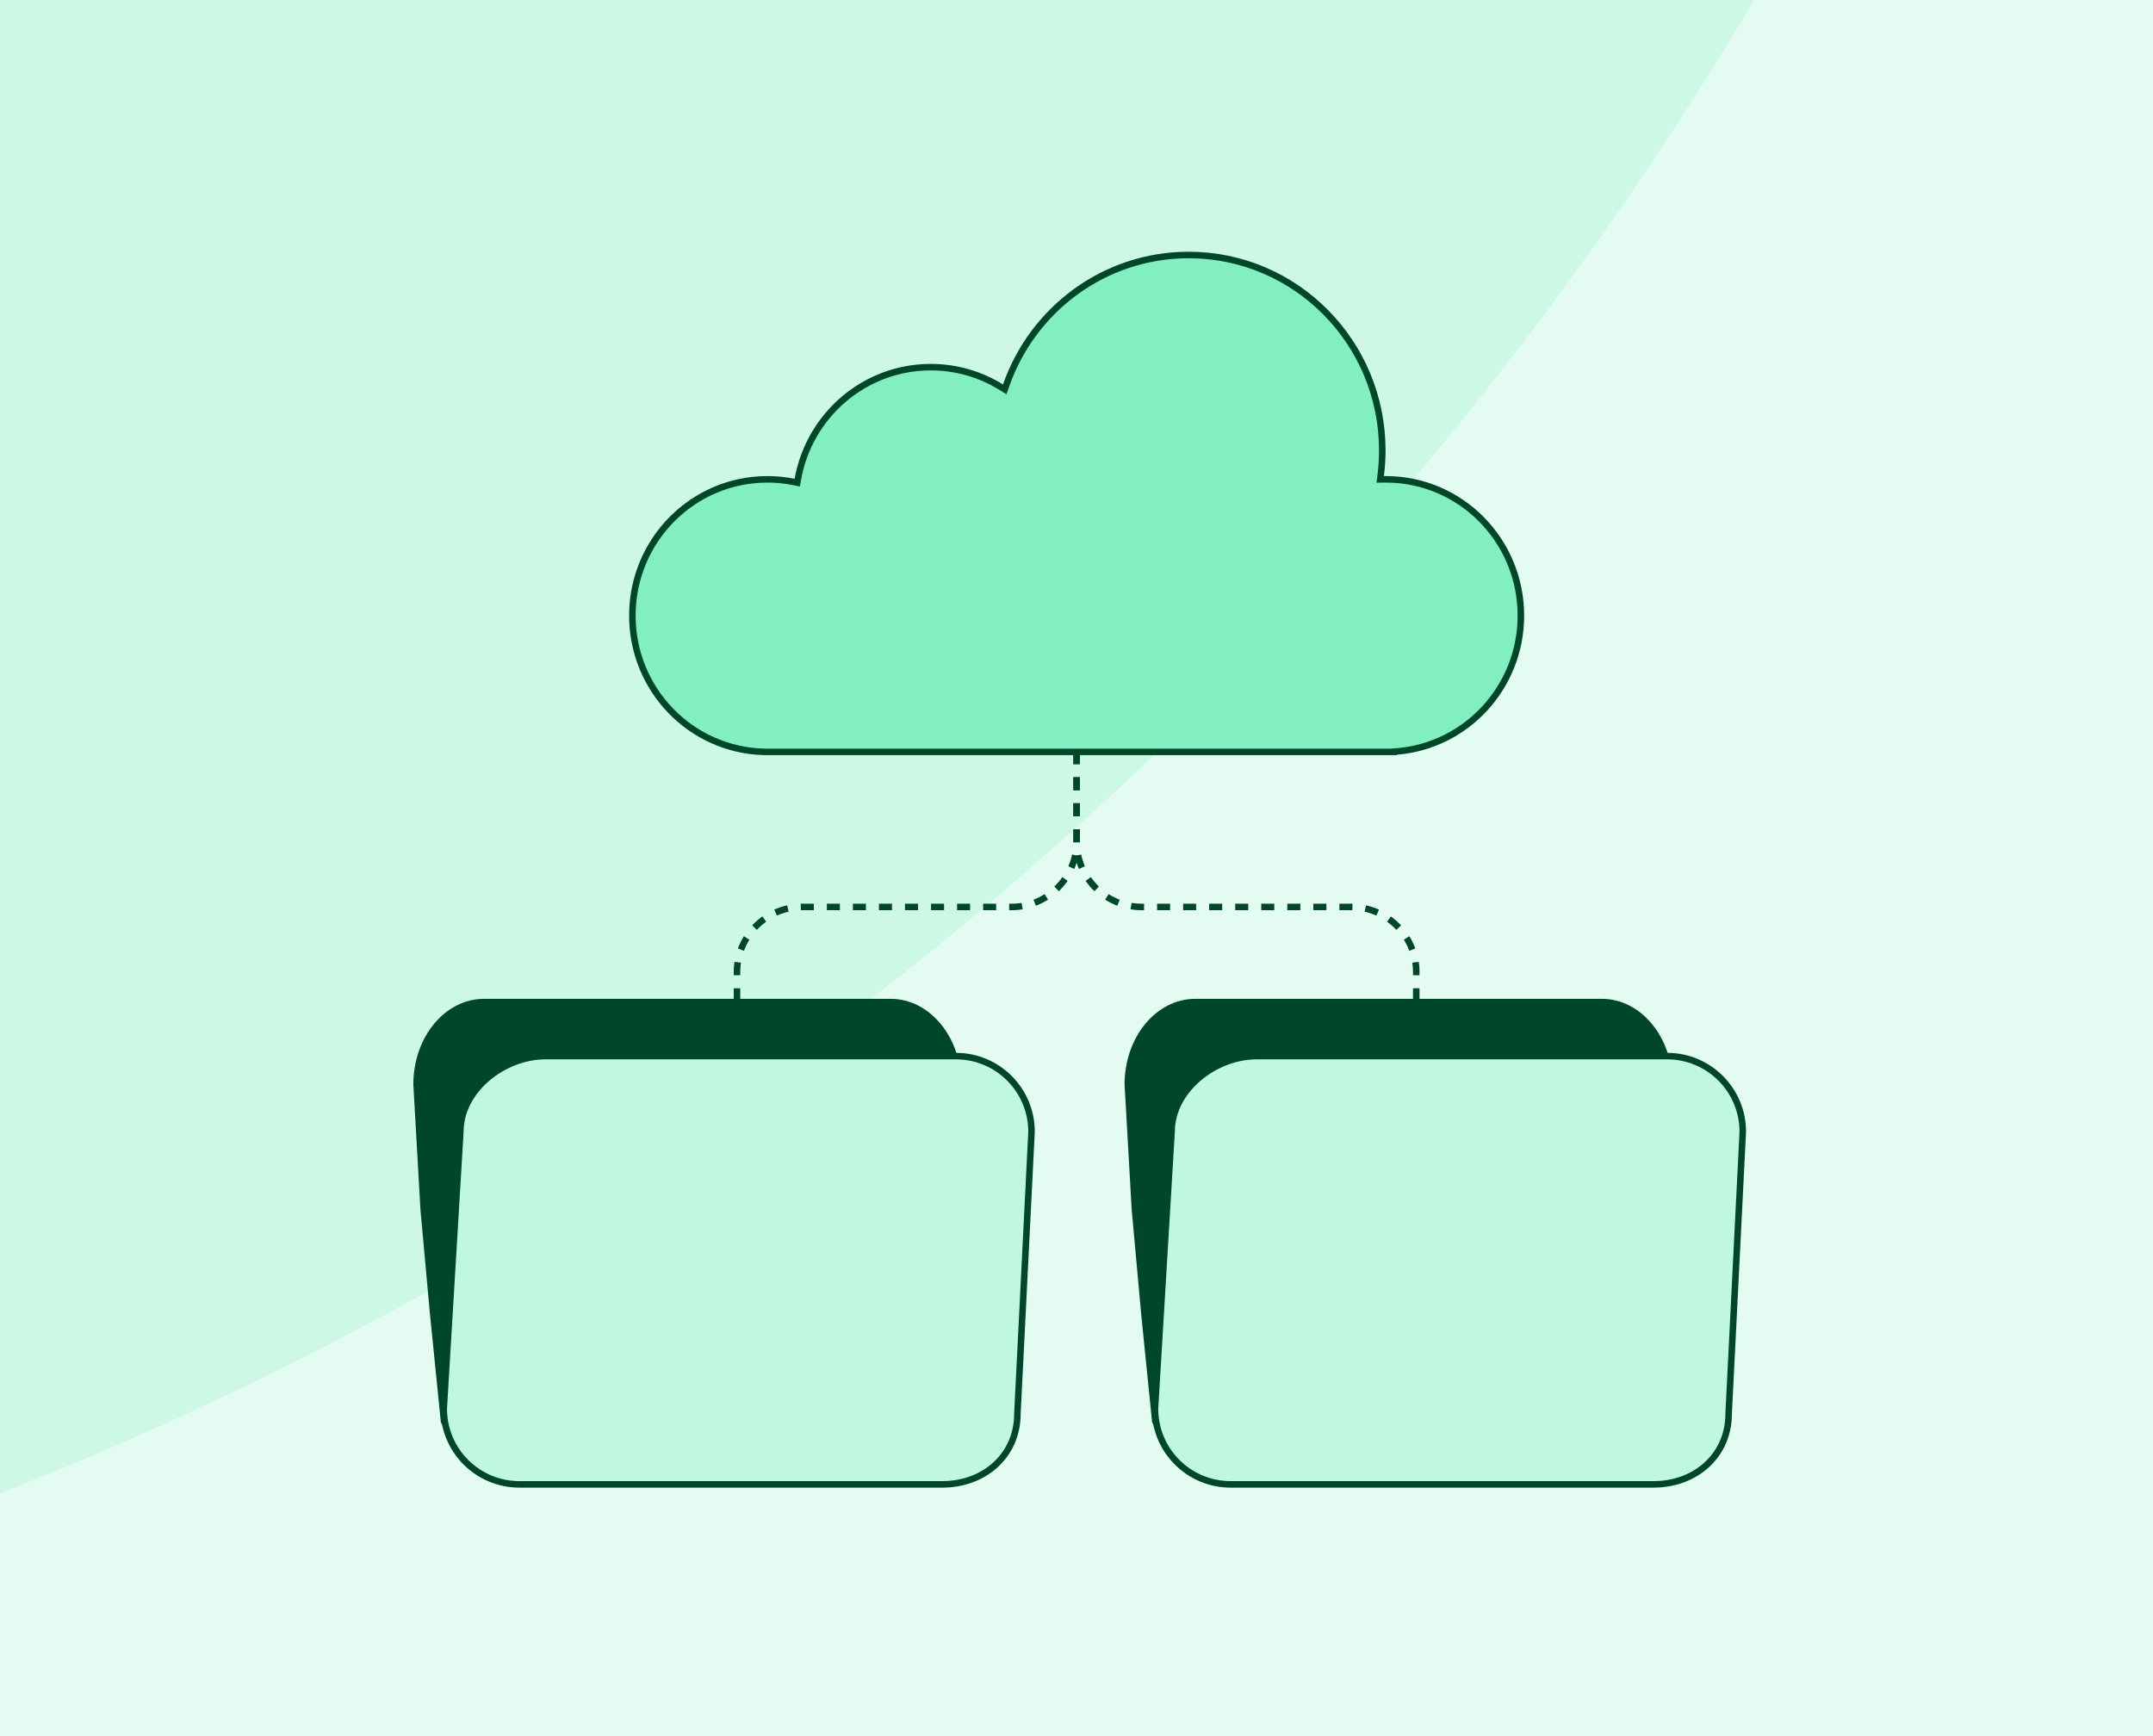 <svg width="496" height="400" viewBox="0 0 496 400" fill="none" xmlns="http://www.w3.org/2000/svg">
<rect x="0" y="0" width="496" height="400" fill="#808080" stroke="none"/>
<g clip-path="url(#clip0_4491_7294)">
<rect width="496" height="400" fill="#E4FBF1"/>
<g opacity="0.5" clip-path="url(#clip1_4491_7294)">
<g opacity="0.5">
<path d="M1357.26 399.801C1349.23 400.035 1341.16 400.153 1333.07 400.153C882.718 400.153 517.633 35.068 517.633 -415.287C517.633 -423.379 517.751 -431.443 517.985 -439.478C981.421 -439.287 1357.07 -63.635 1357.26 399.801Z" fill="#81EFC0"/>
<path d="M1357.26 400.505C1349.23 400.271 1341.16 400.153 1333.07 400.153C882.718 400.153 517.633 765.238 517.633 1215.59C517.633 1223.68 517.751 1231.75 517.985 1239.78C981.422 1239.59 1357.07 863.941 1357.26 400.505Z" fill="#81EFC0"/>
<path d="M517.281 1239.78C517.515 1231.75 517.633 1223.68 517.633 1215.59C517.633 765.34 152.715 400.319 -297.499 400.153C152.715 399.987 517.633 34.965 517.633 -415.287C517.633 -423.379 517.515 -431.443 517.281 -439.478C53.845 -439.288 -321.808 -63.635 -321.998 399.801C-314.065 400.032 -306.103 400.15 -298.114 400.153C-306.103 400.156 -314.065 400.274 -321.998 400.505C-321.808 863.942 53.845 1239.59 517.281 1239.78Z" fill="#81EFC0"/>
</g>
<path d="M518.628 -415.118C518.628 35.237 883.713 400.322 1334.07 400.322C883.713 400.322 518.628 765.407 518.628 1215.76C518.628 765.51 153.709 400.489 -296.505 400.323C153.709 400.157 518.628 35.135 518.628 -415.118Z" fill="#E4FBF1"/>
</g>
<path d="M111.466 230.886H205.229C213.655 230.886 220.722 239.246 220.722 249.878V322.202C220.722 332.834 213.655 341.193 205.229 341.193H126.84C122.412 341.193 118.052 340.653 113.912 338.669C109.815 336.706 105.875 333.299 102.297 327.475L99.798 302.703L97.611 278.656L95.973 249.855C95.983 239.234 103.045 230.886 111.466 230.886Z" fill="#004628" stroke="#004628" stroke-width="1.5"/>
<path d="M220.218 243.326H125.638C116.016 243.326 106.056 251.127 106.056 260.749L102.227 324.577C102.227 334.2 110.027 342 119.649 342L217.098 342C226.72 342 234.383 335.375 234.383 325.753L237.641 260.749C237.641 251.127 229.84 243.326 220.218 243.326Z" fill="#BFF7DF" stroke="#004628" stroke-width="1.5"/>
<path d="M275.317 230.886H369.08C377.507 230.886 384.573 239.246 384.573 249.878V322.202C384.573 332.834 377.506 341.193 369.08 341.193H290.691C286.264 341.193 281.903 340.653 277.764 338.669C273.667 336.706 269.726 333.299 266.148 327.475L263.649 302.703L261.463 278.656L259.824 249.855C259.834 239.234 266.897 230.886 275.317 230.886Z" fill="#004628" stroke="#004628" stroke-width="1.5"/>
<path d="M384.07 243.326H289.49C279.868 243.326 269.907 251.127 269.907 260.749L266.078 324.577C266.078 334.2 273.879 342 283.501 342L380.949 342C390.572 342 398.235 335.375 398.235 325.753L401.493 260.749C401.493 251.127 393.692 243.326 384.07 243.326Z" fill="#BFF7DF" stroke="#004628" stroke-width="1.5"/>
<path d="M273.856 58.75C298.475 58.75 318.445 78.895 318.445 103.759C318.445 105.737 318.318 107.686 318.073 109.596L317.964 110.453L318.828 110.44C318.976 110.438 319.125 110.438 319.273 110.438C336.445 110.438 350.376 124.489 350.376 141.836C350.376 158.338 337.768 171.859 321.758 173.136L321.067 173.191V173.234H176.389L176.004 173.225C159.193 172.806 145.682 158.92 145.682 141.836C145.682 124.488 159.614 110.438 176.785 110.438C178.885 110.438 180.935 110.647 182.917 111.047L183.67 111.199L183.804 110.442C186.4 95.744 199.126 84.594 214.423 84.594C220.381 84.594 225.947 86.284 230.677 89.216L231.472 89.709L231.779 88.825C237.882 71.303 254.421 58.75 273.856 58.75Z" fill="#81EFC0" stroke="#004628" stroke-width="1.5"/>
<path d="M248.029 173.064V193.964C248.029 202.249 241.313 208.964 233.029 208.964H184.785C176.501 208.964 169.785 215.68 169.785 223.964V243.484" stroke="#004628" stroke-width="1.5" stroke-dasharray="3 3"/>
<path d="M248.028 173.064V193.964C248.028 202.249 254.744 208.964 263.028 208.964H311.271C319.556 208.964 326.271 215.68 326.271 223.964V243.484" stroke="#004628" stroke-width="1.5" stroke-dasharray="3 3"/>
</g>
<defs>
<clipPath id="clip0_4491_7294">
<rect width="496" height="400" fill="white"/>
</clipPath>
<clipPath id="clip1_4491_7294">
<rect width="1679.74" height="1734.31" fill="white" transform="translate(-322 -467)"/>
</clipPath>
</defs>
</svg>
